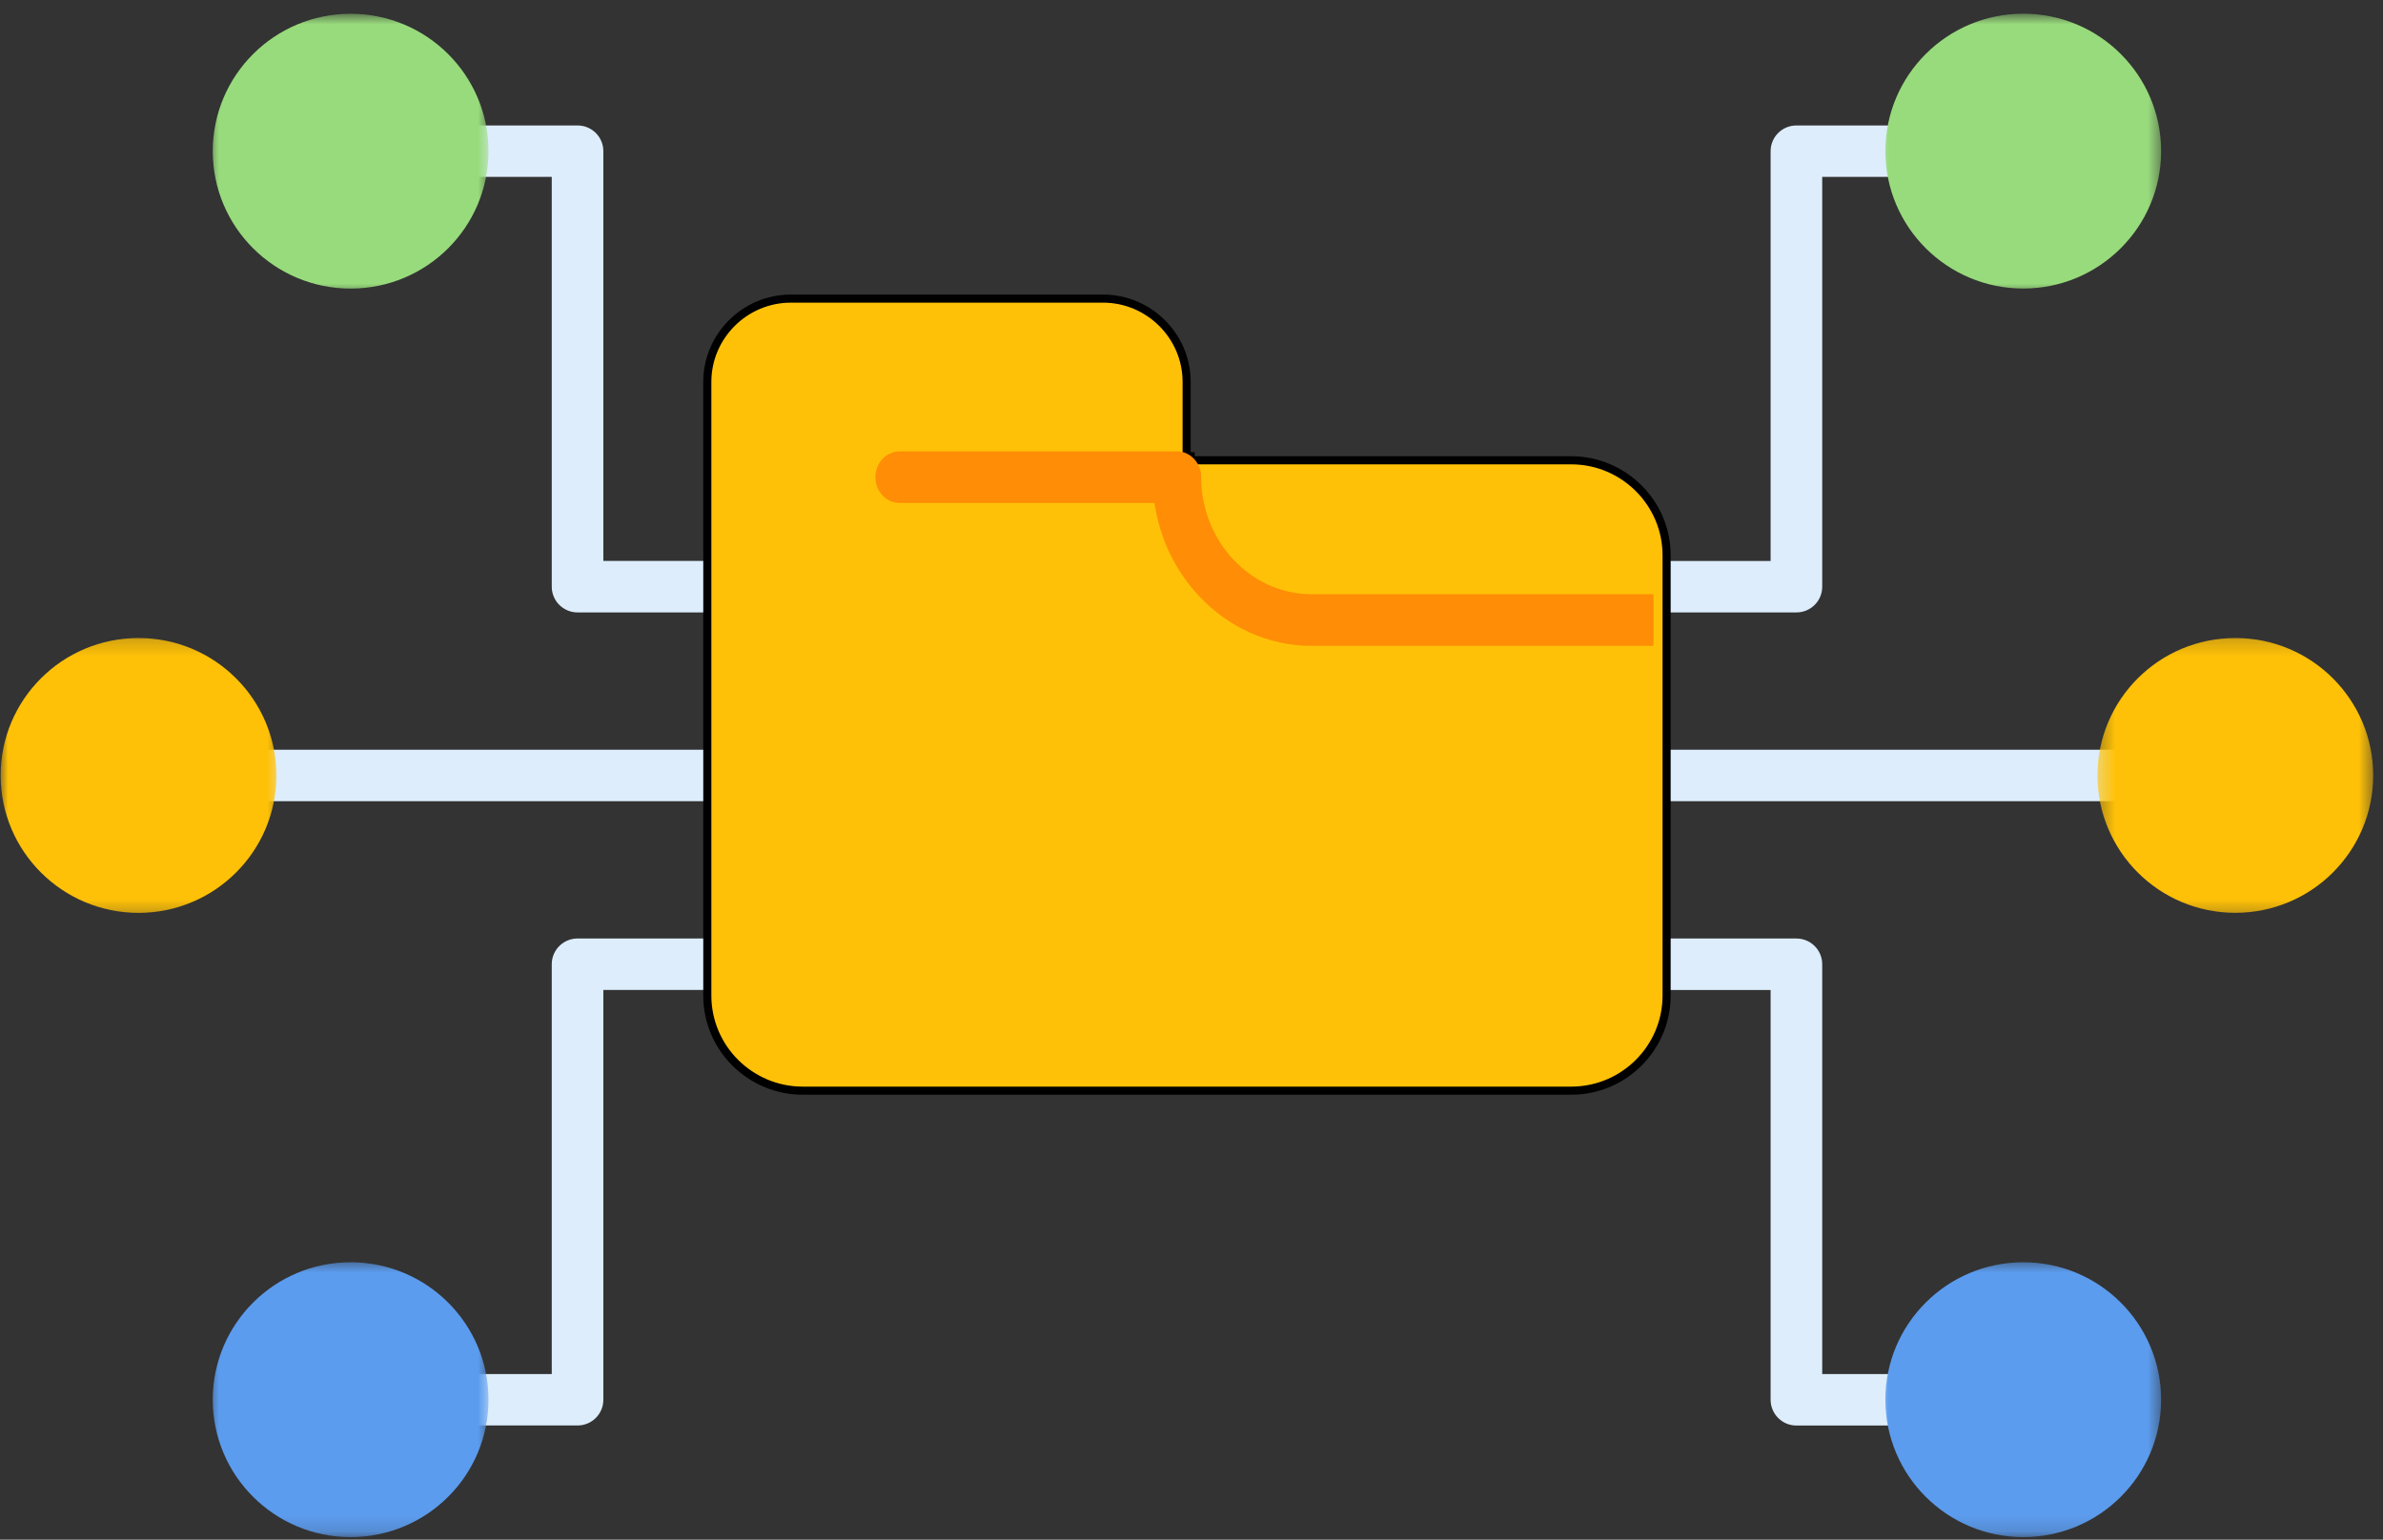 <svg width="147" height="95" viewBox="0 0 147 95" fill="none" xmlns="http://www.w3.org/2000/svg">
<rect x="0" y="0" width="147" height="95" fill="#333333" stroke="none"/>
<path d="M101.468 57.908C100.591 57.908 99.876 58.619 99.876 59.496C99.876 60.372 100.589 61.085 101.468 61.085H109.224V86.368C109.224 87.245 109.934 87.958 110.815 87.958H117.897C118.774 87.958 119.489 87.247 119.489 86.368C119.489 85.494 118.776 84.781 117.897 84.781H112.407V59.496C112.407 58.621 111.697 57.908 110.815 57.908H101.468Z" fill="#DDEDFC"/>
<path d="M101.468 34.614C100.591 34.614 99.876 35.322 99.876 36.201C99.876 37.075 100.589 37.788 101.468 37.788H110.815C111.694 37.788 112.407 37.08 112.407 36.201V10.915H117.897C118.774 10.915 119.489 10.207 119.489 9.328C119.489 8.454 118.776 7.741 117.897 7.741H110.815C109.939 7.741 109.224 8.449 109.224 9.328V34.614H101.468Z" fill="#DDEDFC"/>
<path d="M101.468 46.259C100.591 46.259 99.876 46.97 99.876 47.846C99.876 48.723 100.589 49.436 101.468 49.436H130.977C131.854 49.436 132.569 48.725 132.569 47.846C132.569 46.972 131.859 46.259 130.977 46.259H101.468Z" fill="#DDEDFC"/>
<path d="M44.971 61.081C45.85 61.081 46.565 60.373 46.565 59.494C46.565 58.62 45.852 57.907 44.971 57.907H35.628C34.751 57.907 34.036 58.615 34.036 59.494V84.78H28.548C27.669 84.78 26.954 85.488 26.954 86.367C26.954 87.241 27.667 87.954 28.548 87.954H35.628C36.505 87.954 37.219 87.246 37.219 86.367V61.081H44.971Z" fill="#DDEDFC"/>
<path d="M44.971 37.786C45.85 37.786 46.565 37.075 46.565 36.199C46.565 35.322 45.852 34.609 44.971 34.609H37.219V9.328C37.219 8.454 36.509 7.741 35.628 7.741H28.548C27.669 7.741 26.954 8.449 26.954 9.328C26.954 10.203 27.667 10.915 28.548 10.915H34.036V36.201C34.036 37.075 34.746 37.788 35.628 37.788H44.971V37.786Z" fill="#DDEDFC"/>
<path d="M44.972 49.436C45.851 49.436 46.566 48.725 46.566 47.846C46.566 46.972 45.853 46.259 44.972 46.259H15.464C14.585 46.259 13.87 46.97 13.87 47.846C13.87 48.723 14.583 49.436 15.464 49.436H44.972Z" fill="#DDEDFC"/>
<path d="M73.2 28.151H73.448V28.401H73.45H73.7H96.925C98.543 28.401 100.016 29.061 101.082 30.123C102.149 31.187 102.808 32.65 102.808 34.266V61.432C102.808 63.045 102.146 64.513 101.082 65.575C100.016 66.639 98.548 67.296 96.925 67.296H49.515C47.897 67.296 46.425 66.635 45.358 65.575C44.293 64.513 43.632 63.047 43.632 61.432V23.563C43.632 22.148 44.212 20.865 45.146 19.933C46.08 19 47.368 18.425 48.786 18.425H68.046C70.881 18.425 73.2 20.739 73.2 23.563V28.151Z" fill="#FFC107" stroke="black" stroke-width="0.5"/>
<path d="M102 36.67V39.85H80.906C78.209 39.85 75.754 38.681 73.98 36.795C72.54 35.268 71.54 33.266 71.216 31.035H55.502C54.674 31.035 54 30.323 54 29.444C54 28.565 54.672 27.85 55.502 27.85H72.673L72.712 27.855L72.75 27.857L72.789 27.861L72.905 27.882L72.939 27.889L72.973 27.898L73.01 27.909L73.044 27.919L73.079 27.932L73.115 27.946L73.184 27.973L73.216 27.989L73.248 28.008L73.28 28.023L73.345 28.06L73.409 28.101L73.465 28.142L73.495 28.165L73.523 28.19L73.553 28.213L73.581 28.238L73.606 28.261L73.707 28.368L73.731 28.396L73.752 28.428L73.776 28.457L73.797 28.487L73.821 28.519L73.838 28.549L73.858 28.578L73.915 28.681L73.933 28.715L73.948 28.75L73.965 28.782L73.98 28.816L73.993 28.855L74.031 28.964L74.04 29.003L74.051 29.04L74.059 29.076L74.066 29.115L74.072 29.156L74.079 29.195L74.085 29.236L74.089 29.277L74.091 29.318L74.096 29.359V29.439C74.096 31.423 74.862 33.229 76.096 34.539C77.332 35.85 79.033 36.663 80.904 36.663H102V36.67Z" fill="#FF8D05"/>
<mask id="mask0_2283_2512" style="mask-type:luminance" maskUnits="userSpaceOnUse" x="129" y="39" width="18" height="18">
<path d="M129.344 39.194H146.466V56.682H129.344V39.194Z" fill="white"/>
</mask>
<g mask="url(#mask0_2283_2512)">
<path d="M137.89 39.367C140.24 39.367 142.367 40.316 143.904 41.849C145.443 43.383 146.395 45.504 146.395 47.844C146.395 50.185 145.443 52.305 143.904 53.84C142.367 55.373 140.24 56.322 137.89 56.322C135.542 56.322 133.415 55.373 131.878 53.84C130.339 52.305 129.387 50.185 129.387 47.844C129.387 45.504 130.339 43.383 131.878 41.849C133.415 40.316 135.542 39.367 137.89 39.367Z" fill="#FFC107"/>
</g>
<mask id="mask1_2283_2512" style="mask-type:luminance" maskUnits="userSpaceOnUse" x="115" y="0" width="19" height="19">
<path d="M115.938 0.85H133.426V18.206H115.938V0.85Z" fill="white"/>
</mask>
<g mask="url(#mask1_2283_2512)">
<path d="M124.809 0.845C127.157 0.845 129.284 1.794 130.821 3.329C132.36 4.862 133.312 6.984 133.312 9.325C133.312 11.664 132.36 13.786 130.821 15.318C129.284 16.853 127.157 17.803 124.809 17.803C122.462 17.803 120.332 16.853 118.795 15.318C117.256 13.786 116.304 11.664 116.304 9.325C116.304 6.984 117.256 4.862 118.795 3.329C120.332 1.794 122.462 0.845 124.809 0.845Z" fill="#98DB7C"/>
</g>
<mask id="mask2_2283_2512" style="mask-type:luminance" maskUnits="userSpaceOnUse" x="115" y="77" width="19" height="18">
<path d="M115.938 77.666H133.426V94.85H115.938V77.666Z" fill="white"/>
</mask>
<g mask="url(#mask2_2283_2512)">
<path d="M124.809 77.884C127.157 77.884 129.284 78.834 130.821 80.368C132.36 81.901 133.312 84.023 133.312 86.362C133.312 88.703 132.36 90.825 130.821 92.358C129.284 93.892 127.157 94.842 124.809 94.842C122.462 94.842 120.332 93.892 118.795 92.358C117.256 90.825 116.304 88.703 116.304 86.362C116.304 84.023 117.256 81.901 118.795 80.368C120.332 78.834 122.462 77.884 124.809 77.884Z" fill="#5C9CEE"/>
</g>
<mask id="mask3_2283_2512" style="mask-type:luminance" maskUnits="userSpaceOnUse" x="0" y="39" width="18" height="18">
<path d="M0 39.194H17.418V56.682H0V39.194Z" fill="white"/>
</mask>
<g mask="url(#mask3_2283_2512)">
<path d="M2.531 41.851C4.068 40.316 6.197 39.367 8.545 39.367C10.893 39.367 13.02 40.316 14.557 41.851C16.096 43.383 17.048 45.506 17.048 47.844C17.048 50.185 16.096 52.308 14.557 53.84C13.02 55.375 10.893 56.325 8.545 56.325C6.197 56.325 4.068 55.375 2.531 53.84C0.992 52.308 0.04 50.185 0.04 47.844C0.04 45.506 0.992 43.383 2.531 41.851Z" fill="#FFC107"/>
</g>
<mask id="mask4_2283_2512" style="mask-type:luminance" maskUnits="userSpaceOnUse" x="12" y="0" width="19" height="19">
<path d="M12.754 0.85H30.242V18.206H12.754V0.85Z" fill="white"/>
</mask>
<g mask="url(#mask4_2283_2512)">
<path d="M15.616 3.332C17.153 1.8 19.28 0.85 21.628 0.85C23.978 0.85 26.105 1.8 27.642 3.332C29.181 4.867 30.133 6.987 30.133 9.328C30.133 11.669 29.181 13.789 27.642 15.324C26.105 16.856 23.978 17.806 21.628 17.806C19.28 17.806 17.153 16.856 15.616 15.324C14.077 13.789 13.125 11.669 13.125 9.328C13.125 6.987 14.077 4.867 15.616 3.332Z" fill="#98DB7C"/>
</g>
<mask id="mask5_2283_2512" style="mask-type:luminance" maskUnits="userSpaceOnUse" x="12" y="77" width="19" height="18">
<path d="M12.754 77.666H30.242V94.85H12.754V77.666Z" fill="white"/>
</mask>
<g mask="url(#mask5_2283_2512)">
<path d="M15.616 80.368C17.153 78.834 19.28 77.884 21.627 77.884C23.977 77.884 26.104 78.834 27.641 80.368C29.181 81.901 30.133 84.023 30.133 86.362C30.133 88.703 29.181 90.825 27.641 92.358C26.104 93.892 23.977 94.842 21.627 94.842C19.28 94.842 17.153 93.892 15.616 92.358C14.076 90.825 13.124 88.703 13.124 86.362C13.124 84.025 14.076 81.905 15.616 80.368Z" fill="#5C9CEE"/>
</g>
</svg>
